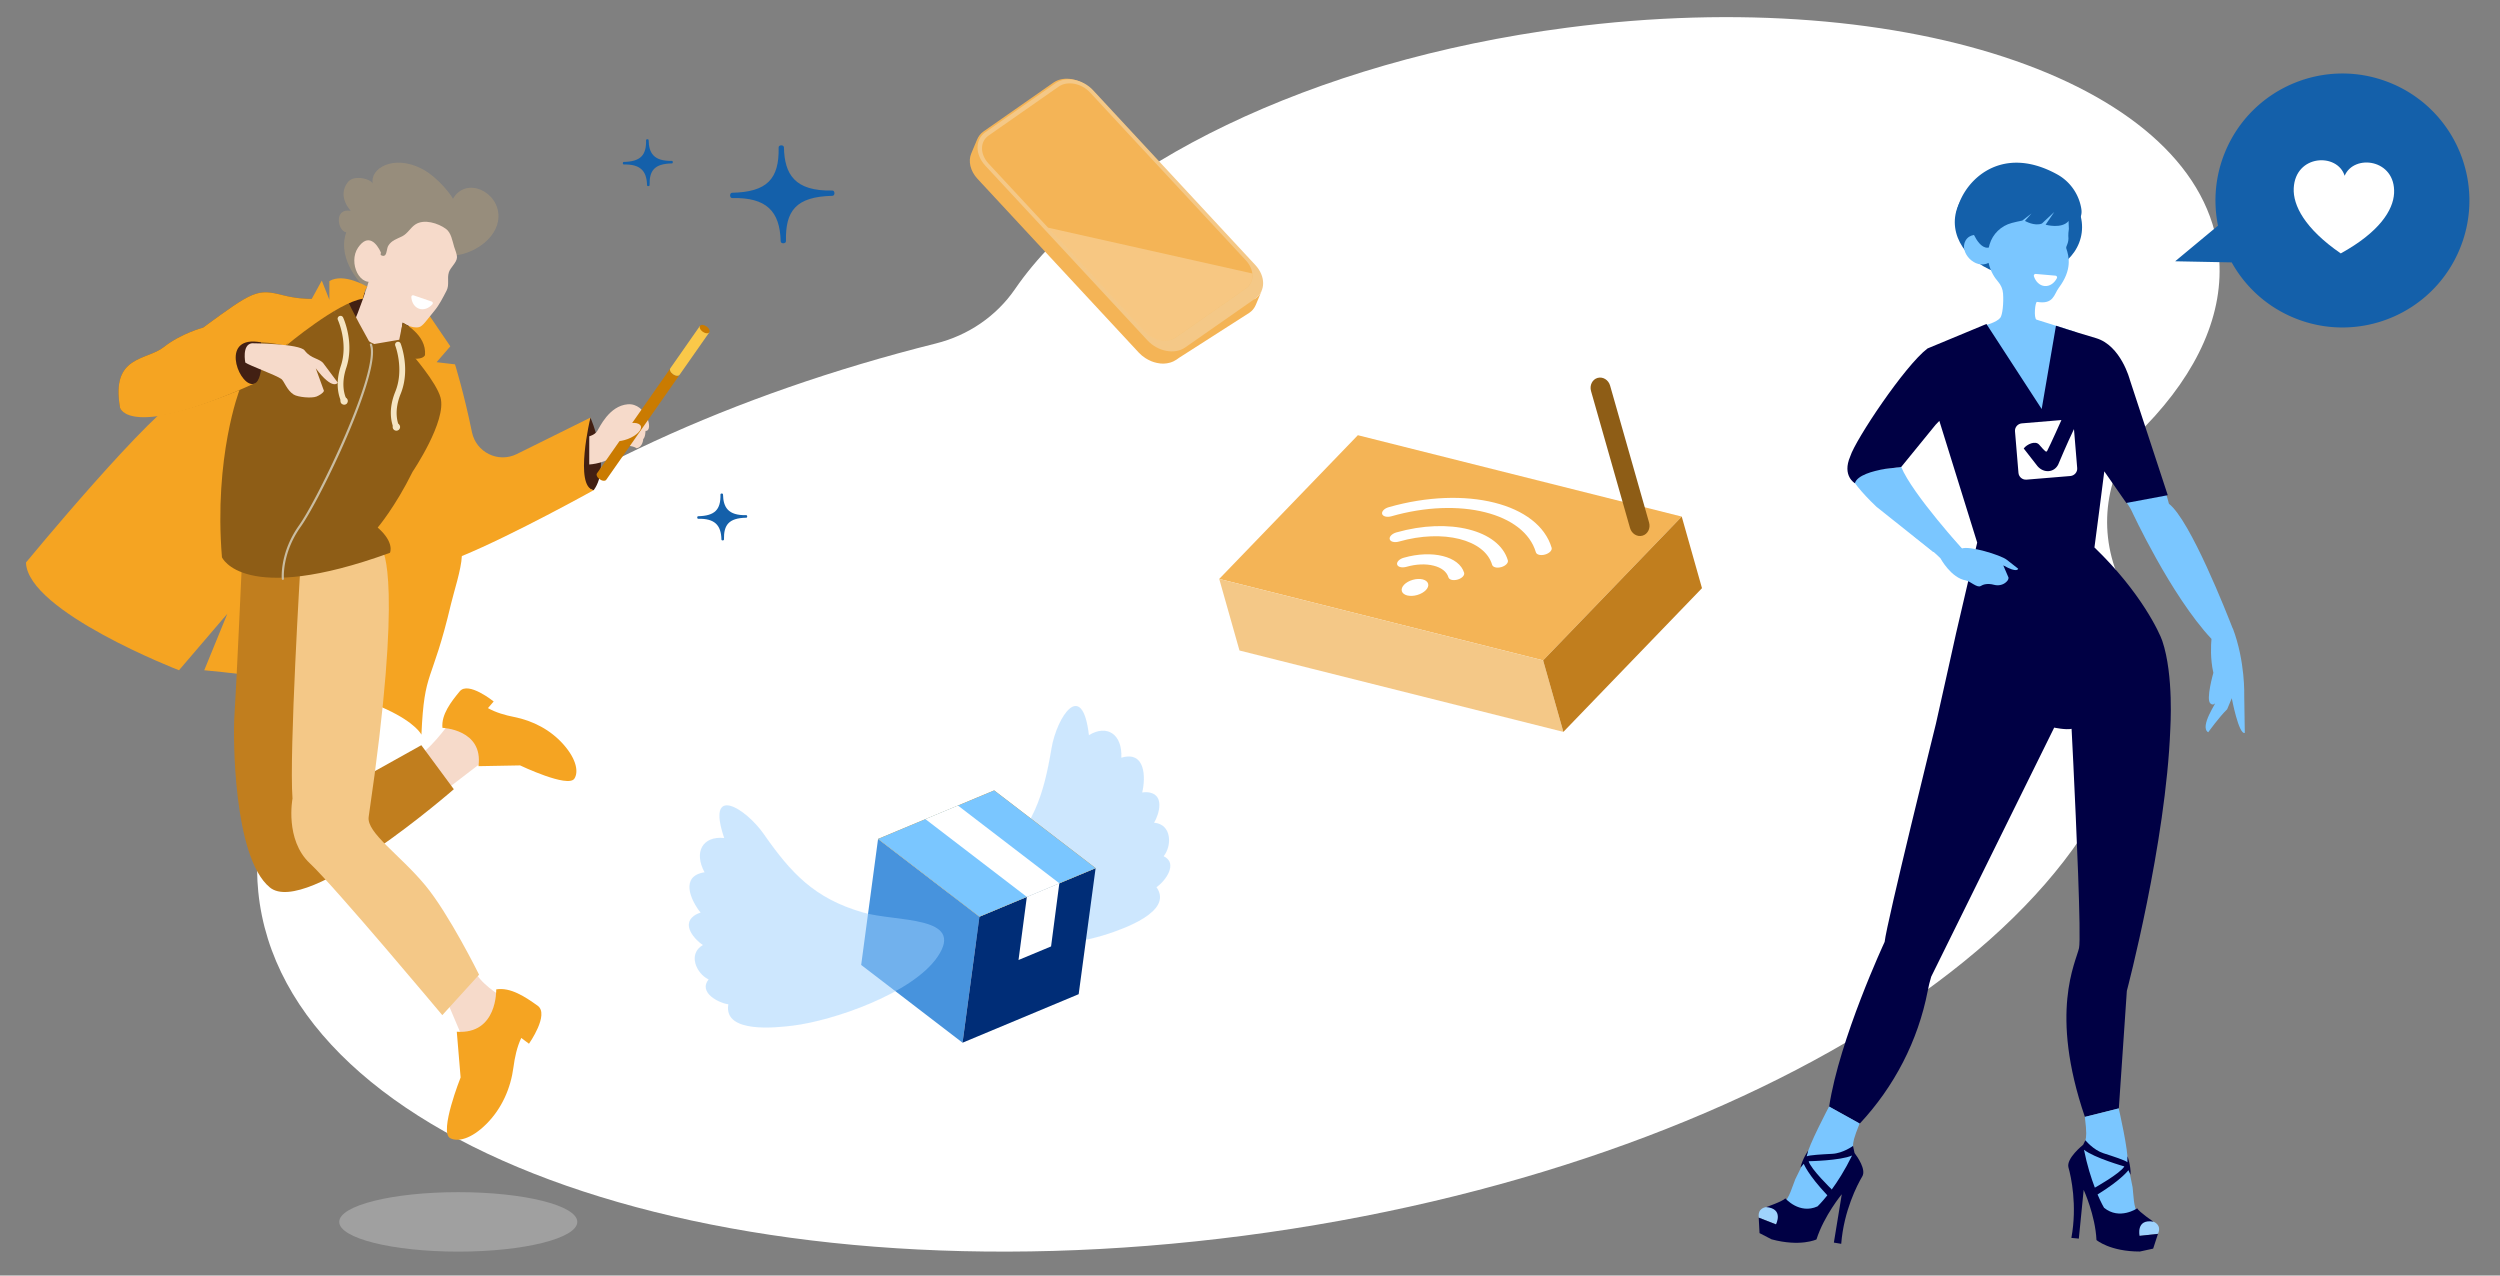 <svg xmlns="http://www.w3.org/2000/svg" viewBox="0 0 490 250"><rect x="0" y="0" width="490" height="250" fill="#808080" stroke="none"/><path fill="#FFF" d="M434.89 50c-3.32-33.38-60.5-53.34-127.7-44.58C257 11.96 215.4 32.68 198.95 56.65c-3.66 5.33-9.2 9.09-15.48 10.66C103.18 87.4 46.32 131.52 50.62 174.77c5.03 50.49 91.5 80.68 193.15 67.43s179.97-64.92 174.95-115.41c-.47-4.74-1.66-9.3-3.51-13.66-4.29-10.11-2.27-21.75 5.35-29.66 10.16-10.54 15.47-22.05 14.33-33.47z"/><linearGradient id="a" gradientUnits="SpaceOnUse" x1="66.493" y1="239.488" x2="113.155" y2="239.488"><stop offset="0" stop-color="#fff"/><stop offset="1" stop-color="#abbccc"/></linearGradient><ellipse fill-opacity=".25" fill="url(#a)" cx="89.82" cy="239.49" rx="23.33" ry="5.83"/><path fill="#422013" d="M115.72 81.85s4.2 9.37.65 14.22c0 0-5.82-.33-.65-14.22z"/><path fill="#F5A422" d="M116.37 96.07c-3.88-.65-.65-14.22-.65-14.22s-8.11 4.02-14.44 7.15c-3.63 1.8-7.97-.34-8.78-4.31-1.56-7.65-3.32-13.28-3.32-13.28l-3.61-.42 2.69-3.11-4.36-6.42S42.43 74.89 36.35 77.29c-6.08 2.4-31.26 32.96-31.26 32.96.28 9.62 29.99 21.12 29.99 21.12l9.48-11.08-4.53 11.08C78.49 134.94 82.6 144 82.6 144c.57-13.06 2-9.55 5.81-25.68.53-2.25 2.01-6.75 2.11-9.33 10.06-4.14 25.85-12.92 25.85-12.92z"/><path fill="#F6DACA" d="M87.59 196.18l2.88 6.79s7.64-.38 7.73-7.73c0 0-4.34-2.57-5.31-5.28s-5.3 6.22-5.3 6.22z"/><path fill="#F5A422" d="M97.26 193.92s.28 8.86-7.73 8.3l.75 8.96s-4.24 10.66-2.07 11.88c1.42.8 4.11.27 7.17-2.81 2.96-2.98 4.72-6.93 5.26-11.09.24-1.83.68-3.97 1.53-5.72l1.51 1.13s4.06-5.75 1.7-7.45c-2.37-1.69-5.29-3.67-8.12-3.2z"/><path fill="#F6DACA" d="M85.62 156.17l8.89-6.82s.12-6.94-6.54-7.47c0 0-4.17 5.82-6.68 6.54s4.33 7.75 4.33 7.75z"/><path fill="#F5A422" d="M86.72 142.66s8.05.28 7.06 7.51l8.16-.15s9.4 4.49 10.64 2.59c.81-1.24.49-3.7-2.11-6.66-2.52-2.87-5.99-4.69-9.74-5.43-1.64-.32-3.56-.86-5.09-1.73l1.12-1.3s-4.97-4.02-6.65-1.99c-1.68 2.03-3.65 4.56-3.39 7.16z"/><path fill="#422013" d="M80.2 63.55s-7.9-8.94-12.71-5.66c-4.81 3.29 11.78 9.39 11.78 9.39l.93-3.73z"/><path fill="#C17E1E" d="M47.51 108.36s-1.27 28.08-1.56 31.9c-.28 3.82-.28 27.73 6.93 33.67 7.21 5.94 36.07-19.24 36.07-19.24l-6.37-8.63-24.05 13.42.37-49.13c.01 0-1.3-1.85-11.39-1.99z"/><path fill="#F4C887" d="M74.96 107.86l-16.04 2.48s-2.27 37.21-1.59 46.19c0 0-1.54 8.06 3.4 12.68 4.93 4.62 25.96 29.76 25.96 29.76l7.21-7.93s-5.87-11.88-10.54-17.51c-5.01-6.04-11.55-10.32-11.1-13.42 6.87-46.66 2.7-52.25 2.7-52.25z"/><linearGradient id="b" gradientUnits="SpaceOnUse" x1="-1052.913" y1="2013.138" x2="-1021.726" y2="2013.138" gradientTransform="rotate(4.002 27689.638 17043.73)"><stop offset="0" stop-color="#978d7c"/><stop offset=".643" stop-color="#736c60"/><stop offset="1" stop-color="#645e54"/></linearGradient><path fill="url(#b)" d="M67.86 45.54c-1.7-.25-2.46-4.85.89-4.21.06.03-2.77-2.76-.59-5.61 1.24-1.62 4.73-.57 4.91.32-.65-3.07 4.08-5.77 9.51-3.01 3.54 1.8 6.27 5.83 6.19 5.95 2.57-4.48 9.06-1.43 8.93 3.54-.12 4.42-5.43 7.58-9.18 7.57-4.11-.01-15.19-1.99-14.26 3.26 0 0-2.12 3.48-2.66 3.14.01.01-5.74-5.22-3.74-10.95z"/><path fill="#F6DACA" d="M89.01 48.36c-.35-1.16-.58-2.76-1.62-3.51-1.51-1.1-4.25-1.98-5.96-.87-.98.63-1.52 1.79-2.59 2.33-1.04.53-2.09.78-2.74 1.86-.29.49-.26 1.43-.6 1.82-.44.49-1.18-.23-1.58-.52-.19 1.81-1.5 5.16-1.52 5.26-.21.93-2.26 6.9-3.06 8.43.39.37.48 1.11.68 1.77.98 3.26 5.03 3.2 8.52 2.42 0 0 .18-3.51.39-4.11 0 0 1.73 1.22 3.2.88.76-.18 1.55-1.45 2.98-3.16.98-1.17 1.7-2.62 2.41-3.98.61-1.18.07-2.39.46-3.61.3-.95 1.5-1.87 1.58-2.84.06-.67-.37-1.56-.55-2.17z"/><path fill="#F6DACA" d="M74.66 49.49c-.81-1.8-2.52-3.84-4.49-.94-1.98 2.89.37 8.18 3.64 6.31l.85-5.37z"/><path fill="#8E5D16" d="M67.93 57.3s-2.59-2.91 4.76 10.25c0 0-5-.26-7.83-8.04.01 0-.3-3.29 3.07-2.21zM78.93 63.23s4.73 2.33 4.37 6.36c0 0-.71 2.62-10.61-2.05l5.56-.95.68-3.36z"/><path fill="#8E5D16" d="M63.78 58.35s-3.37.78-8.37-.5c-5-1.27-5.78-.85-15.61 6.37 0 0-4.31 1.13-7.71 3.82-3.39 2.69-10.4 1.56-8.56 11.88 0 0 1.56 5.59 23.41-3.47 0 0-5.04 13.06-3.44 32.77 0 0 4.15 9.6 32.93-.87 0 0 .99-1.98-2.4-4.95 0 0 3.42-4.01 6.84-10.94 0 0 6.74-9.96 5.47-14.56-.83-3.01-5.61-8.48-5.61-8.48s-11.42-.48-16.95-11.07z"/><path fill="#CABDA1" d="M55.44 113.66h.02c.12-.01.2-.12.19-.23 0-.05-.44-4.94 3.29-10.18 3.89-5.48 15.94-30.44 13.96-35.77a.212.212 0 10-.4.14c1.9 5.1-10.15 30.1-13.91 35.38-3.82 5.38-3.37 10.42-3.36 10.47.01.11.1.19.21.19z"/><path fill="#F5E5C3" d="M77.7 84.29c.07 0 .15-.01.22-.04.29-.12.42-.45.3-.74-.43-1.02-.95-3.19.31-6.31 1.94-4.77.08-9.64 0-9.85a.557.557 0 00-.73-.32c-.29.11-.44.44-.32.73.02.05 1.77 4.66 0 9.01-1.42 3.5-.8 6-.31 7.18.1.21.31.34.53.34z"/><path fill="#F5E5C3" d="M78.34 83.37c.18.36.03.79-.33.97-.36.18-.79.03-.97-.33a.722.722 0 01.33-.97c.36-.18.79-.03.97.33zM67.5 79.2c.07 0 .15-.02.21-.06.28-.14.39-.48.26-.76-.49-.99-1.16-3.12-.09-6.32 1.62-4.89-.54-9.63-.63-9.83a.559.559 0 00-.75-.27c-.28.13-.41.47-.27.75.02.04 2.06 4.54.58 8.99-1.19 3.58-.41 6.04.15 7.18.1.22.32.33.54.32z"/><path fill="#F5E5C3" d="M68.08 78.24c.2.35.08.79-.27.99-.35.2-.79.08-.99-.27-.2-.35-.08-.79.27-.99.35-.2.79-.08.99.27z"/><path fill="#F5A422" d="M63.78 58.35s-3.37.78-8.37-.5c-5-1.27-5.78-.85-15.61 6.37 0 0-4.31 1.13-7.71 3.82-3.39 2.69-10.4 1.56-8.56 11.88 0 0 1.59 6.52 26.57-4.88 0 0-5.09-3.79-1.84-7.29 1.38-1.48 7.69 0 7.69 0s4.6-5.07 7.83-9.4z"/><path fill="#F5A422" d="M72.03 56.22s-4.64-2.82-7.47-1.13v3.67L63.07 55l-7 12.75s10.1-8.48 15.05-9.2c.01 0 .48-2.22.91-2.33z"/><path fill="#422013" d="M51.15 67.1s.94 8.44-1.84 8.16-6.09-9.67 1.84-8.16z"/><path fill="#F6DACA" d="M49.38 67.28c-2.01.26-1.3 3.78-1.3 3.78.79.58 5.92 2.42 7.05 3.21.58.41 1.06 2.2 2.43 3.06.85.53 3.55.77 4.48.39.5-.2 1.37-.7 1.45-1.13l-1.6-4.4c3.38 4.49 4.32 2.81 4.32 2.81l-2.71-3.63c-.77-1.19-2.51-.95-3.79-2.68-1-1.35-10.33-1.41-10.33-1.41zm10.78 7.54l-.02-.02.04.01c0 .01-.01.01-.02.01z"/><path fill="#FFF" d="M84.63 59.11l-3.59-1.23c-.21-.07-.43.1-.42.33.06 1.07.62 1.99 1.52 2.3.9.31 1.9-.07 2.61-.87.16-.19.09-.46-.12-.53z"/><path fill="#F6DACA" d="M115.5 85.51s1.07-.26 1.55-1.01 2.34-4.95 5.98-5.26 5.21 5.32 3.49 5.22c0 0-.01 1.22-.45 1.6 0 0-.05 1.55-1.29 1.8 0 0-2.03-1.42-3.74.78-1.7 2.2-5.55 2.4-5.55 2.4l.01-5.53z"/><path fill="#CA7B01" d="M133.2 73.46l-14.38 20.58c-.1.14-.28.21-.53.19-.49-.04-1.07-.44-1.28-.9-.11-.23-.1-.42 0-.56l14.38-20.58c-.1.14-.11.33.01.56.2.45.79.86 1.28.9.24.02.43-.05.52-.19z"/><path fill="#FAC849" d="M139.03 65.13l-5.83 8.33c-.09.14-.28.21-.53.19-.49-.04-1.07-.44-1.28-.9-.11-.23-.1-.42-.01-.56l5.82-8.33 1.83 1.27z"/><path fill="#CA7B01" d="M139.01 64.58c.21.45-.02.79-.52.74-.5-.04-1.07-.44-1.28-.9-.21-.45.02-.79.52-.74.49.05 1.07.45 1.28.9z"/><ellipse transform="rotate(-20.88 122.53 84.675)" fill="#F6DACA" cx="122.53" cy="84.68" rx="3.28" ry="1.46"/><linearGradient id="c" gradientUnits="SpaceOnUse" x1="-2579.524" y1="162.045" x2="-2532.957" y2="162.045" gradientTransform="matrix(-1 0 0 1 -2350.15 0)"><stop offset="0" stop-color="#9bcffd" stop-opacity=".2"/><stop offset="1" stop-color="#9bcffd"/></linearGradient><path fill-opacity=".5" fill="url(#c)" d="M225.34 155.34c-.48-.1-.98-.09-1.47-.01.72-2.99.63-8.24-4.09-6.82.23-4.57-2.78-6.6-6.35-4.42-1.31-11.17-6.3-3.58-7.34 2.61-1.54 9.16-3.51 15.62-10.96 22.23-5.08 4.51-17.93 9.15-9.54 14.1 7.55 4.46 24 2.55 31.49.04 2.76-.93 13.02-4.34 9.59-9.19 1.67-1.1 4.33-4.65 1.41-6.06 1.68-2.1 1.57-6.29-1.88-6.57.93-1.56 2.12-5.31-.86-5.91z"/><linearGradient id="d" gradientUnits="SpaceOnUse" x1="-447.849" y1="44.428" x2="-426.092" y2="44.428" gradientTransform="rotate(7.476 -1199.167 4835.69)"><stop offset="0" stop-color="#4793dd"/><stop offset="1" stop-color="#002d77"/></linearGradient><path fill="url(#d)" d="M191.97 179.67l-3.31 24.7-19.87-15.24 3.31-24.7z"/><path fill="#002D77" d="M191.97 179.67l22.77-9.51-3.32 24.7-22.76 9.51z"/><path fill="#E39011" d="M172.1 164.43l22.76-9.51 19.88 15.24-22.77 9.51z"/><path fill="#7AC6FF" d="M214.74 170.16l-7.11 2.96-6.37 2.67-9.29 3.88-19.87-15.24 9.28-3.88 6.38-2.66 7.1-2.97z"/><path fill="#FFF" d="M207.63 173.12l-6.37 2.67-19.88-15.24 6.38-2.66z"/><path fill="#FFF" d="M207.63 173.12l-1.62 12.38-6.38 2.66 1.63-12.37z"/><linearGradient id="e" gradientUnits="SpaceOnUse" x1="-2535.195" y1="179.617" x2="-2485.159" y2="179.617" gradientTransform="matrix(-1 0 0 1 -2350.15 0)"><stop offset="0" stop-color="#9bcffd" stop-opacity=".2"/><stop offset="1" stop-color="#9bcffd"/></linearGradient><path fill-opacity=".5" fill="url(#e)" d="M135.99 179.52c.39-.29.84-.5 1.33-.64-1.93-2.39-4.1-7.17.77-7.91-2.17-4.03-.32-7.15 3.85-6.72-3.61-10.65 4.15-5.93 7.75-.79 5.32 7.62 9.87 12.61 19.43 15.38 6.53 1.9 20.12.58 14.67 8.65-4.91 7.26-20.59 12.59-28.43 13.54-2.9.34-13.62 1.67-12.61-4.19-1.98-.27-5.9-2.35-3.87-4.87-2.42-1.17-4.11-5.01-1.12-6.74-1.52-1.02-4.21-3.89-1.77-5.71z"/><path fill="#1460AA" d="M143.51 38.82c6.67-.15 9.36 2.54 9.5 8.47.01.54 1.05.52 1.04-.02-.13-5.92 1.91-8.73 9.11-8.89.54-.01.51-1.05-.02-1.04-7.41.17-9.38-3.22-9.49-8.46-.01-.54-1.05-.52-1.04.02.14 6.24-2.33 8.73-9.11 8.88-.55.01-.52 1.05.01 1.04zM136.85 101.68c3.2-.07 4.49 1.22 4.55 4.06.01.26.5.25.5-.01-.06-2.84.92-4.19 4.37-4.26.26-.01.25-.5-.01-.5-3.56.08-4.5-1.55-4.55-4.06-.01-.26-.5-.25-.5.01.07 2.99-1.12 4.18-4.37 4.26-.26.01-.25.5.01.5zM122.27 32.24c3.2-.07 4.49 1.22 4.55 4.06.01.26.5.25.5-.01-.06-2.84.92-4.19 4.37-4.26.26-.01.25-.5-.01-.5-3.56.08-4.5-1.55-4.55-4.06-.01-.26-.5-.25-.5.01.07 2.99-1.12 4.18-4.37 4.26-.26 0-.25.5.01.5z"/><path fill="#7AC6FF" d="M439.87 136.34s.23-6.66-2.23-13.17l-.03.01c-1.1-2.84-8.32-21.24-12.5-24.44 0 0-.23-.91-.72-2.56-.04.03-.09.06-.13.08-1.7.78-7.51 2.02-7.57 2.04.23.28 1 1.55 1.15 1.91 0 0 7.61 16.47 15.61 25.02-.1 1.09-.26 3.94.37 6.64 0 0-1.49 5.23-.6 5.98 0 0 .43.49.88.05.55-.53-3.11 4.58-1.29 5.63 0 0 2.11-2.95 3.71-4.51l.91-2.17s1.36 7.21 2.55 6.8c.01.01-.04-1.95-.11-7.31z"/><linearGradient id="f" gradientUnits="SpaceOnUse" x1="-359.139" y1="119.009" x2="-334.437" y2="119.009" gradientTransform="matrix(.993 -.14 .123 1.036 725.327 -127.92)"><stop offset="0" stop-color="#1460aa"/><stop offset="1" stop-color="#004"/></linearGradient><path fill="url(#f)" d="M408.02 45.57c-.7 5.57-6.75 9.4-13.53 8.55S382.5 48.1 383.2 42.53c.7-5.57 7.04-9.44 13.81-8.59 6.78.85 11.71 6.05 11.01 11.63z"/><linearGradient id="g" gradientUnits="SpaceOnUse" x1="-412.512" y1="321.275" x2="-387.931" y2="321.275" gradientTransform="rotate(-7.406 -2182.91 -5965.708)"><stop offset="0" stop-color="#1460aa"/><stop offset="1" stop-color="#004"/></linearGradient><path fill="url(#g)" d="M407.77 40.11c.24.96.26 1.46.16 1.96-.22 1.06-.93 1.95-1.87 2.47l-.55.3-2.3.45s-5.86.71-8.17-1.02l-1.68.43s-1.52 2.05-4.76 2.01c0 0-5.64-1.13-5.19-4.62.75-5.89 8.2-14.31 19.8-7.91a9.382 9.382 0 014.56 5.93z"/><path fill="#7AC6FF" d="M406.31 64.89l-7.16-2.24c-.57-.28-.27-3.54.11-3.48 3.27.55 3.3-1.47 4.27-2.77 2.63-3.51 2.02-6.11 1.46-7.71-.15-.44.58-.98.4-2.46-.03-.28.04-.77.11-1.38-.04-.79-.07-1.54-.05-1.54-1.37 1.63-4.51.73-4.51.73l1.7-2.5-2.42 2.27c-1.45.59-3.33-.51-3.33-.51l1.29-1.47-1.81 1.4c-.76.15-1.45.31-2.06.47-2.1.55-3.74 2.15-4.35 4.2-.06.2-.12.41-.16.62-.08.02-.17.02-.25.03-1.19.03-2.13-1.45-2.65-2.5-.66.11-1.28.43-1.67 1.14-1.27 2.27 1.92 5.7 4.53 4.33.4 1.77 1.24 2.97 1.85 3.67.57.65.93 1.47.99 2.33.13 1.91-.1 4.18-.54 4.76-.7.91-3.05 1.51-3.05 1.51 6.95 38.33 26.6 3.84 17.3 1.1zM372.62 91.49s-9.08 1.09-10.31 1.26c.73 1.41 2.36 3.62 5.49 6.59l11.08 8.82 6.17-.09c0 .01-10.23-11.21-12.43-16.58z"/><path fill="#004" d="M423.8 125.58s0-.01 0 0c-.48-1.41-4.08-9.42-13.29-18.28 0 0 1.81-13.76 1.93-14.92l4.32 6.2 8.12-1.52-7.43-22.62s-1.73-6.72-6.64-8.17c-5.07-1.5-7.84-2.43-7.84-2.43l-2.8 16.33-10.83-16.67-11.55 4.8c-4.45 3.37-14.11 17.87-15.14 21.14-1.66 3.84.91 5.27.91 5.27.45-1.56 3.45-2.38 5.88-2.8l3.2-.39 6.74-8.27s.29-.29.73-.76l7.42 23.86-4.14 17.77s-2.82 12.75-3.95 17.73c-.02.07-9.68 39.12-10.05 42.76 0 0-8.88 19.06-10.88 32.3l5.99 3.33c6.78-7.26 11.44-16.25 13.33-26.01.19-.96.4-1.9.69-2.81l24.1-48.81s2.31.49 3.41.24l.34 6.8c.56 11.58 1.57 34.09 1.12 36.16-.61 2.8-5.89 12.54 1.15 33.11l6.65-1.67 1.57-23.04s7.67-28.97 8.52-51.36c-.02-.01.73-10.46-1.58-17.27z"/><path fill="#7AC6FF" d="M393.31 109.7c-1.23-.94-7.4-2.8-8.82-2.18l-5.04-5.49c-2.25-.7-2 3.02-4.35 3.05 0 0 3.48 2.57 5.22 4.33 0 0 2.09 3.9 5.02 4.36.79.12 2.18 1.51 2.87 1.09.49-.31 1.34-.58 2.62-.24.79.21 1.65.07 2.28-.45.34-.28.6-.61.56-.97l-1.03-2.39c2.83 1.6 2.92.65 2.92.65l-2.25-1.76zM415.27 217.24s1.97 8.54 1.73 10.57c0 0 .85 4.11.99 4.9.13.78.2 4.59 1.05 4.85 0 0-6.14 2.51-8.68-1.9s-2.22-9.79-1.61-12.18c.17-.68.27-1.44-.12-4.57l6.64-1.67z"/><path fill="#9FD3FD" d="M422.08 239.45s1.69.57.89 2.38l-4.1.45s.06-4.09 3.21-2.83z"/><path fill="#004" d="M419.36 242.23s-.76-3.39 2.71-2.78c0 0-2.82-1.91-3.18-2.62 0 0-3.46 2.38-6.5-.11 0 0-.55-.91-1.27-2.6 4.76-2.94 6.04-4.76 6.04-4.76l.44.89c.05-1.84-.61-3.64-.61-3.64-.04.54.01 1.2.01 1.2-.52-.42-2.73-1.13-4.74-1.78-2-.65-3.52-2.54-3.52-2.54l-.47.93v-.02s-3.35 2.66-2.85 4.43c.5 1.77 1.75 7.38.57 13.8l1.46.14.95-9.56s2.28 4.96 2.51 9.84c0 0 2.65 2.26 8.51 2.25l2.6-.57.94-2.89-3.6.39zm-2.99-13.61c-.79 1.38-5.78 4.16-5.78 4.16l.01.03c-.72-1.88-1.53-4.39-2.14-7.46 2 1.59 7.91 3.27 7.91 3.27z"/><path fill="#7AC6FF" d="M358.5 216.88s-4.11 7.75-4.4 9.76c0 0-1.89 3.76-2.22 4.48-.33.72-1.38 4.38-2.27 4.42 0 0 5.29 4.01 8.88.4 3.59-3.61 4.67-8.89 4.7-11.35.01-.7.11-1.46 1.3-4.39l-5.99-3.32z"/><path fill="#9FD3FD" d="M346.2 236.59s-1.78.11-1.47 2.07l3.84 1.49s.99-3.96-2.37-3.56z"/><path fill="#004" d="M363.49 225.99l-.3-1.39s-1.95 1.44-4.06 1.55c-2.1.11-4.42.23-5.04.5 0 0 .22-.63.32-1.15 0 0-1.1 1.57-1.53 3.36l.66-.75s.77 2.09 4.62 6.17c-1.14 1.43-1.92 2.17-1.92 2.17-3.58 1.62-6.31-1.57-6.31-1.57-.54.6-3.75 1.71-3.75 1.71 3.52.31 1.91 3.39 1.91 3.39l-3.38-1.32.16 3.03 2.36 1.22c5.67 1.52 8.8.02 8.8.02 1.48-4.65 4.96-8.86 4.96-8.86l-1.55 9.48 1.44.24c.51-6.51 3.17-11.6 4.11-13.18.85-1.36-.97-3.92-1.5-4.62zm-4.55 7.27l.07-.15s-4.11-3.97-4.51-5.51c0 0 6.17-.1 8.51-1.12-1.42 2.9-2.87 5.15-4.07 6.78z"/><path fill="#FFF" d="M402.89 54.03l-3.91-.34c-.23-.02-.41.21-.34.44.33 1.06 1.12 1.84 2.1 1.93.98.09 1.89-.54 2.41-1.53.11-.22-.03-.48-.26-.5zM403.42 91.03c-.8 1.63-2.85 1.75-4.06.35l-2.71-3.48c.62-.83 2.27-1.59 3.02-.75 1.28 1.47 1.39 1.52 1.58 1.22.63-1.19 2.77-6 2.79-6.04l-7.76.65c-.8.07-1.41.77-1.34 1.56l.68 8.15c.07.79.78 1.39 1.58 1.32l8.59-.71c.8-.07 1.41-.77 1.34-1.56l-.63-7.64c-1.35 2.78-3.08 6.92-3.08 6.93"/><linearGradient id="h" gradientUnits="SpaceOnUse" x1="4633.466" y1="-61.081" x2="4684.977" y2="-61.081" gradientTransform="rotate(20.265 2278.908 -11763.067)"><stop offset="0" stop-color="#1460aa"/><stop offset="1" stop-color="#7ac6ff"/></linearGradient><path fill="url(#h)" d="M437.41 51.43c2.65 4.75 6.86 8.68 12.3 10.9 12.72 5.2 27.25-.9 32.44-13.63 5.2-12.72-.91-27.25-13.63-32.44-12.72-5.2-27.25.91-32.44 13.63a24.785 24.785 0 00-1.35 14.34l-8.4 6.98 11.08.22z"/><path fill="#FFF" d="M459.55 34.45c1.85-4.34 10.02-3.27 9.69 3.42-.17 3.33-2.9 7.64-10.45 11.8-7.1-4.89-9.38-9.45-9.22-12.78.33-6.66 8.57-6.97 9.98-2.44z"/><linearGradient id="i" gradientUnits="SpaceOnUse" x1="344.454" y1="-235.414" x2="434.98" y2="-235.414" gradientTransform="rotate(-15.888 1564.994 313.617)"><stop offset="0" stop-color="#f4b456"/><stop offset="1" stop-color="#c17e1e"/></linearGradient><path fill="url(#i)" d="M329.62 101.25l-27.17 28.18-63.48-15.96 27.17-28.17z"/><path fill="#8E5D16" d="M321.93 104.99c1.03-.29 1.61-1.45 1.29-2.57l-7.64-26.84c-.32-1.13-1.42-1.8-2.45-1.51-1.03.29-1.61 1.45-1.29 2.57l7.64 26.84c.32 1.13 1.41 1.81 2.45 1.51z"/><path fill="#F4C887" d="M306.42 143.45l-3.53-12.47-.44-1.55-63.48-15.96 3.97 14.03z"/><path fill="#C17E1E" d="M333.59 115.28l-3.97-14.03-27.17 28.18 3.97 14.02z"/><path fill="#FFF" d="M292.9 98.52c5.74 1.44 9.93 4.51 11.22 8.84.14.49-.43 1.09-1.29 1.33-.43.12-.84.13-1.17.05-.32-.08-.56-.25-.63-.5-1.14-3.85-4.85-6.56-9.95-7.84-5.13-1.29-11.65-1.13-18.36.79-.43.12-.85.13-1.18.05-.32-.08-.56-.25-.64-.5-.14-.49.43-1.09 1.29-1.33 7.56-2.16 14.93-2.34 20.71-.89zM282.8 108.99c2.13.53 3.69 1.67 4.17 3.28.14.49-.43 1.09-1.29 1.33-.43.12-.84.13-1.16.05-.33-.08-.56-.26-.63-.5-.33-1.12-1.41-1.91-2.9-2.28-1.49-.38-3.38-.33-5.34.23-.43.12-.85.13-1.18.05-.32-.08-.56-.25-.63-.5-.14-.49.43-1.09 1.29-1.33 2.79-.8 5.53-.87 7.67-.33zM278.85 113.56c.54.14.94.43 1.06.84.25.82-.71 1.81-2.13 2.22-.71.21-1.41.22-1.96.09-.54-.14-.94-.43-1.06-.84-.24-.82.71-1.81 2.13-2.22.72-.21 1.42-.22 1.96-.09z"/><path fill="#FFF" d="M287.85 103.76c3.95.99 6.81 3.1 7.69 6.06.14.49-.43 1.09-1.28 1.33-.43.12-.85.14-1.17.05-.32-.08-.56-.25-.63-.5-.74-2.49-3.13-4.23-6.42-5.06-3.31-.83-7.51-.73-11.85.51-.43.12-.84.13-1.17.05-.32-.08-.56-.25-.63-.5-.15-.49.43-1.09 1.28-1.34 5.16-1.47 10.22-1.6 14.18-.6z"/><linearGradient id="j" gradientUnits="SpaceOnUse" x1="1072.287" y1="1584.947" x2="1129.417" y2="1584.947" gradientTransform="rotate(85.664 1491.252 338.338)"><stop offset="0" stop-color="#f4b456"/><stop offset="1" stop-color="#c17e1e"/></linearGradient><path fill="url(#j)" d="M228.62 71.22c.05-.01.1-.01.15-.02.2-.03.39-.07.58-.13.03-.01.06-.02.1-.03.16-.05.32-.11.47-.18.05-.02.1-.04.14-.07.18-.09.35-.18.51-.29l.57-.4 13.74-8.8c.14-.1.27-.2.39-.31l.12-.12c.06-.07.13-.13.19-.2.01-.01.01-.02.02-.03.07-.09.14-.18.2-.28.03-.05.07-.09.1-.14.09-.14.16-.3.23-.45l1.17-2.8c-.06.16-.14.31-.23.45-.03.05-.06.09-.09.13-.06.1-.13.2-.21.29-.06.08-.14.15-.21.23-.04.04-.07.08-.12.12-.12.11-.25.22-.39.31l-.25.17.86-2.04c-.01.03-.03.06-.04.08.68-1.51.29-3.49-1.19-5.08L213.8 17.57c-2.02-2.18-5.31-2.8-7.33-1.38l-13.69 9.56c-.6.42-1.01.97-1.26 1.59.01-.02.01-.04.02-.06l-1.17 2.79c-.63 1.49-.22 3.43 1.23 4.99l31.62 34.07c.17.18.35.35.54.51.05.04.09.08.14.11.19.16.38.3.59.43 0 0 .01 0 .01.01.16.11.33.2.5.29l.18.09c.12.06.24.12.36.17.03.01.05.03.08.04.04.02.09.03.13.05.1.04.21.08.31.11.07.02.15.05.22.07.11.03.21.06.32.08.05.01.09.03.14.04.02.01.05.01.07.01.18.04.36.07.55.09.02 0 .03.01.05.01.2.02.39.03.59.03h.06c.03 0 .06-.01.1-.01.13-.01.29-.02.46-.04z"/><linearGradient id="k" gradientUnits="SpaceOnUse" x1="1074.141" y1="1591.677" x2="1128.425" y2="1575.971" gradientTransform="rotate(85.664 1491.252 338.338)"><stop offset="0" stop-color="#f4b456"/><stop offset="1" stop-color="#c17e1e"/></linearGradient><path fill="url(#k)" d="M244.21 56.51c1.69-1.18 1.7-3.63.01-5.45l-30.57-32.93c-1.69-1.82-4.45-2.34-6.14-1.16l-13.76 9.61c-1.7 1.19-1.7 3.63-.01 5.46l30.57 32.93c1.69 1.82 4.45 2.34 6.14 1.16l13.76-9.62z"/><path fill="#F4C887" d="M232.29 68.11c-2.04 1.42-5.34.8-7.38-1.39l-31.79-34.25c-2.03-2.19-2.03-5.12.01-6.55l13.76-9.61c2.04-1.42 5.34-.8 7.37 1.39l31.79 34.25c2.04 2.19 2.03 5.12 0 6.55l-13.76 9.61zm-18.64-49.98c-1.69-1.82-4.45-2.34-6.14-1.16l-13.76 9.61c-1.7 1.19-1.7 3.63-.01 5.46l30.57 32.93c1.69 1.82 4.45 2.34 6.14 1.16l13.76-9.61c1.69-1.18 1.7-3.63.01-5.45l-30.57-32.94z"/><path fill-opacity=".26" fill="#FFF" d="M230.44 66.13l13.76-9.61c.97-.68 1.38-1.77 1.24-2.92l-40.04-8.98 18.9 20.36c1.69 1.82 4.45 2.34 6.14 1.15z"/></svg>